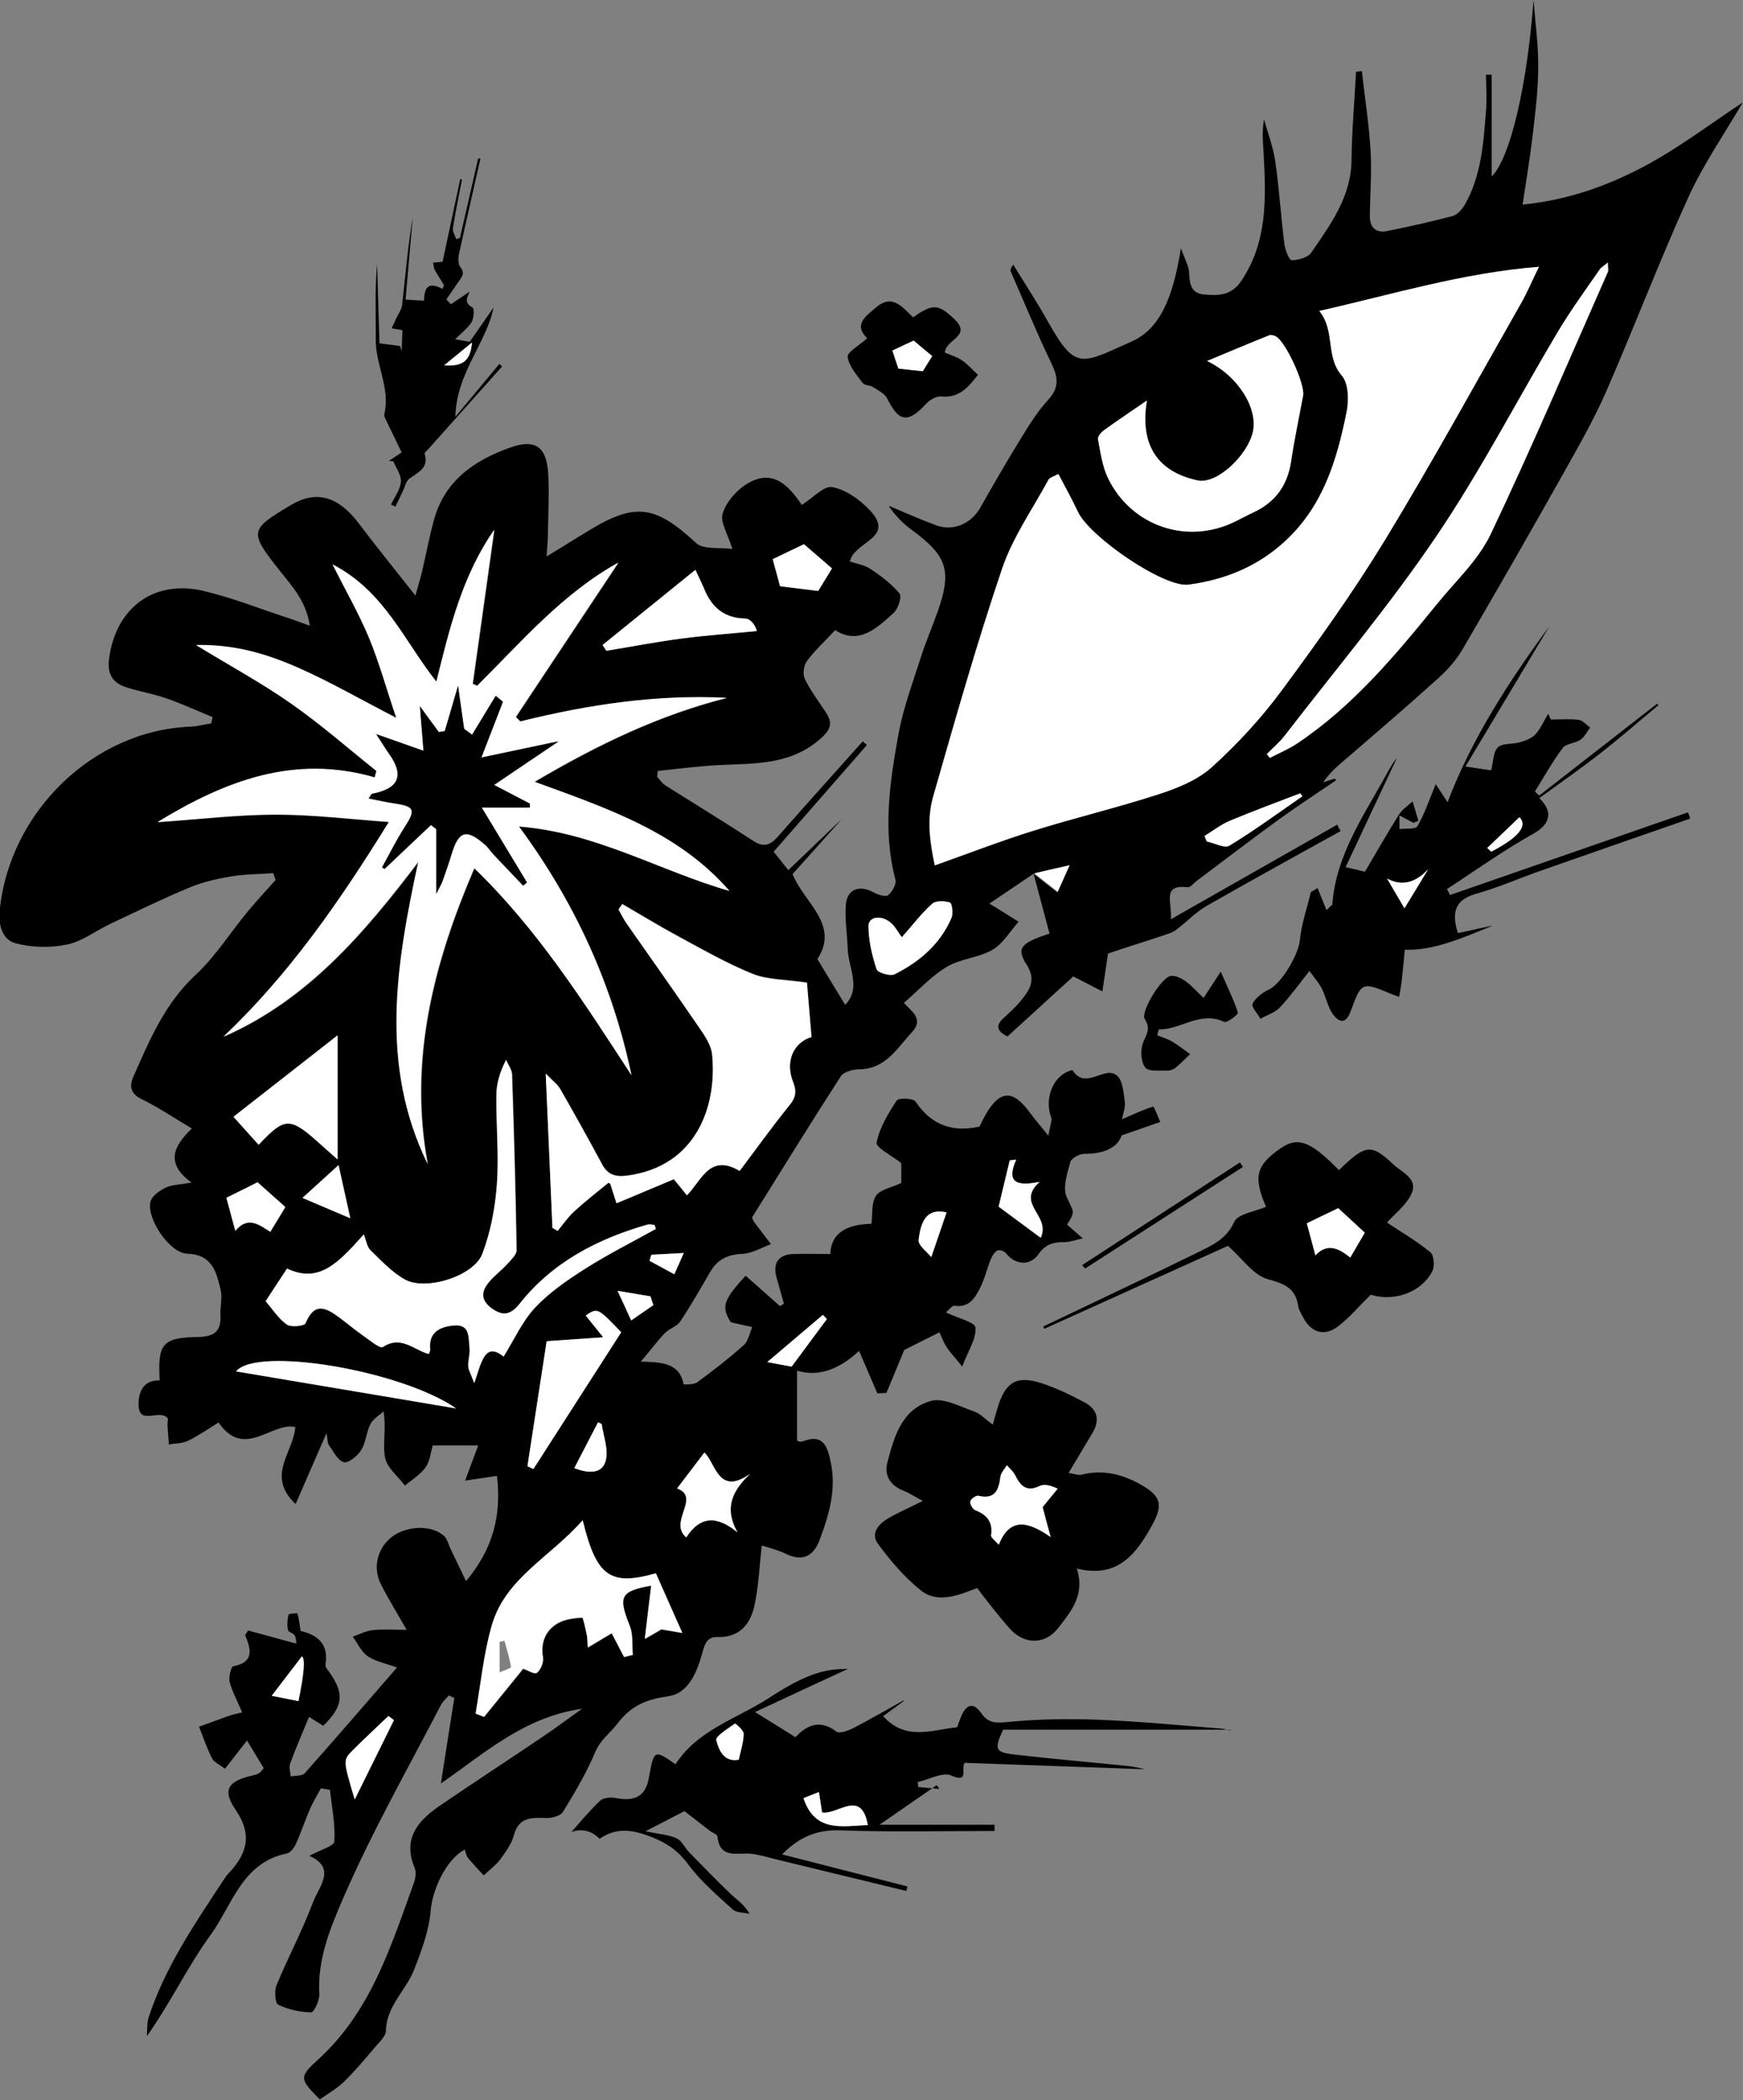 <?xml version="1.0" encoding="UTF-8"?> <svg xmlns="http://www.w3.org/2000/svg" id="Layer_2" data-name="Layer 2" viewBox="0 0 111.57 134.38"><rect x="0" y="0" width="111.57" height="134.38" fill="#808080" stroke="none"/><defs><style> .cls-1, .cls-2 { stroke-width: 0px; } .cls-2 { fill: #fff; } </style></defs><g id="_Слой_1" data-name="Слой 1"><g><path class="cls-1" d="m66.2,55.88c-.9.61-1.79,1.21-2.87,1.94.33.2.43.26.53.32.45.28.89.56,1.34.84-.55.62-1,1.41-1.68,1.8-.89.51-2.04.56-2.92,1.09-.99.59-1.8,1.49-2.74,2.3.43.51,1.32,1.01.52,1.87-.95,1.02-1.67,2.35-3.35,2.38-.42,0-1.02.16-1.21.45-1.94,3-3.81,6.04-5.68,9.03.06.14.07.22.12.28.36.48.72.95,1.09,1.43-.6.22-1.2.59-1.81.62-.94.04-1.6.34-2.07,1.14-.63,1.08-1.24,2.16-1.93,3.19-.21.32-.7.45-.98.74-.48.5-.9,1.07-1.54,1.83,1.36.03,2.47.08,2.74,1.45,0,.02.65.03.87-.13,1.02-.75,2.03-1.53,2.98-2.38.29-.26.37-.76.54-1.15-.4-.09-.81-.18-1.37-.31-.61-.97-.51-1.4.95-2.98.73.65,1.47,1.3,2.2,1.95.08-.05.17-.11.25-.16-.16-.55-.31-1.11-.47-1.66-.26-.94.12-1.49,1.08-1.52.78-.02,1.57,0,2.36,0q.06-1.88,2.63-1.93c.08-.62-.01-1.34.29-1.79.27-.41.98-.52,1.62-.82v-1.27c-.61-.49-1.64-1.01-1.58-1.32.19-.95.74-1.85,1.28-2.68.12-.19,1.07-.16,1.21.05.99,1.48,2.32,2,4.1,1.61.1-.2.26-.56.46-.89.89-1.45,1.69-1.45,2.73-.05.31.43.66.83,1.22,1.52.1-.64.25-.96.17-1.19-.37-1.02-.03-2.26.85-2.8.16-.1.5-.23.52-.2.84,1.32,2.06-.33,2.84.34.38.32.43,1.09.51,1.68.05.37-.12.78-.18,1.12.81-.35,1.39-.63,2-.81.05-.01.3.64.45.98-.73.26-1.47.51-2.47.86-.28.82-1.19,1.19-2.38,1.18-.32,0-.84.28-.91.53-.2.73-.5,1.64-.23,2.24.42.95.6.87.02,1.76.28.24.56.49,1.01.88-.5.11-.83.24-1.16.24-.71,0-1.23.12-1.69.79-.54.77-1.5.65-2.05-.06-.11-.14-.42-.26-.55-.2-.19.09-.34.33-.43.54-.25.62-.4,1.28-.7,1.87-.32.64-.7,1.27-1.63,1.13-.16-.02-.37.28-.55.43.74.36,1.86.62,1.89.97.06.72-.47,1.49-.85,2.49-.48-.6-.78-.9-1-1.25-.21-.32-.34-.69-.45-.94-.87.43-1.64.82-2.26,1.13-.38.91-.76,1.83-1.14,2.75l-.58.03c-.38-.88-.76-1.76-1.17-2.72-1.15,1.07-2.48,1.71-3.97,1.27v4.47c-.07-.01.18.12.36.05,1.29-.5,1.57.28,1.79,1.3.38,1.76-.1,3.39-.7,4.99-.37,1-1.05,1.45-2.16.91-.55-.27-1.17-.41-1.55-.54-.15,1.33-.2,2.64-.48,3.89-.26,1.16-.96,2.01-2.34,1.97-.59-.02-.79.3-.96.92-.33,1.23-.86,2.68-2.21,2.87-1.42.21-2.37.58-3.28,1.79-.43.56-1.06.99-1.39,1.78-.56,1.33-1.3,2.58-2.06,3.82-.16.26-.69.41-1.05.4-.93-.02-1.78-.1-2.1,1.11-.15.56-.53,1.07-.88,1.55-.29.38-.7.68-1.05,1.01-.34-.37-.69-.73-1.01-1.12-.11-.14-.13-.34-.2-.53-1.24.65-2.08,2.65-2.18,3.87-.1,1.29-.58,2.58-1.06,3.81-.52,1.33-1.77,2.32-1.81,3.91,0,.36-.43.74-.71,1.07-.64.76-1.28,1.52-1.99,2.21-.45.44-1.02.75-1.53,1.12-1.3-1.32-1.36-1.42-.06-2.6,3.34-3.06,4.62-7.22,6.09-11.28.1-.29.15-.68.04-.94-.79-1.89.23-3.03,1.63-3.99,2.17-1.48,4.36-2.91,6.54-4.38.79-.53,1.55-1.1,2.55-1.81-3.72.53-6.2,2.82-9.04,4.78.3-1.94.58-3.7.86-5.47-.12-.05-.23-.11-.35-.16-.17.2-.38.37-.5.59-2.12,4.09-4.41,8.11-6.24,12.33-.82,1.89-1.69,3.95-1.55,6.19.02.4-.35,1.17-.52,1.17-.72-.02-1.47-.18-2.11-.49-.2-.1-.26-.89-.11-1.25.74-1.79,1.66-3.51,2.34-5.32.38-1,1.52-2.17-.24-2.96.68-.37,1.58-.62,1.6-.92.07-1.09-.16-2.2-.28-3.3l-.58-.1c-.23.43-.48.84-.68,1.28-.33.76-.59,1.55-.93,2.3-.11.24-.35.54-.57.59-2.88.58-3.5,3.33-4.9,5.24-1.46,2-2.53,4.3-4.06,6.45.03-.4,0-.82.11-1.19,1.05-3.22,2.94-5.98,4.78-8.77.09-.13.17-.28.28-.39,1.2-1.26,1.65-2.48.5-4.15-.87-1.27-.46-1.83,1.09-2.18.15-.03.31-.08.44-.16.1-.06.16-.17.28-.31-.33-.55-.67-1.1-1.07-1.77-.5.64-.94,1.2-1.41,1.81-.36-.28-.71-.42-.83-.67-.33-.65-.56-1.34-.83-2.02.64-.23,1.28-.47,1.92-.7.24-.09.5-.13.84-.22-.3-.71-.63-1.31-.8-1.94-.08-.31.09-.98.23-1.01,1.31-.24,1.17-1.04.76-1.99.06-.1.13-.2.19-.3.99.27,1.98.54,3.08.84,0-.03.01-.3-.09-.51-.07-.16-.41-.22-.44-.36-.06-.32-.04-.67.04-.98.02-.07.56-.11.57-.07.1.33.13.68.2,1.11,1,.23,1.8.77,1.6,2.09-.02.11.01.25.08.33,1.15,1.53,1.11,2.33-.23,3.65-.31-.2-.64-.4-.91-.57-.42,1.03-.85,2-1.21,2.99-.09.24.02.54.03.82.31-.06.73-.02.9-.2,1.96-2.2,3.88-4.43,5.91-6.77-.67-.25-1.34-.37-1.87-.72-.41-.28-.65-.83-.96-1.25.42-.15.83-.37,1.27-.42.65-.07,1.31-.02,2.18-.02-.63-1.11-1.19-2-1.66-2.94-.52-1.04-.21-2.25.65-2.96.93-.76,2.55-.85,3.38-.13.24.21.31.6.46.9.31.64.62,1.28.97,2.01,1.77-2.09,2.27-4.29,1.98-6.73-.57.08-1.16.17-2.04.3.34-.91.58-1.55.84-2.25h-2.91c-.14.46-.18,1.01-.46,1.4-.33.47-.87.79-1.32,1.17-.44-.59-1.14-1.13-1.27-1.78-.18-.86.09-1.81-.1-2.97-.29.27-.68.49-.85.83-.26.52-.28,1.18-.59,1.66-.23.37-.83.85-1.11.76-.4-.12-.66-.7-.96-1.11-.08-.11-.06-.3-.14-.75-.71,1.62-1.31,3.01-1.98,4.54-1.93-1.82-.12-3.3-.02-4.93-1.53-.33-3.27,2.1-4.91-.29-.56.35-1.23.81-1.95,1.17-.36.18-.82.16-1.23.24-.03-.41-.07-.82-.09-1.22,0-.16.02-.31.03-.43-.49-.69-1.85.48-1.88-.87-.02-.78.27-1.62,1.35-1.58-.13-2.36.17-2.74,2.47-2.78,1.01-.02,1.47-.35,1.42-1.38-.03-.55.14-1.14.01-1.65-.28-1.12-.51-2.24-2.14-2.3-1.14-.04-2.62-2.28-2.35-3.33.09-.36.58-.7.96-.89.41-.2.91-.19,1.67-.33-1.72-1.25-1.13-2.36.02-3.46-1.15-.68-2.13-1.35-3.18-1.86-.74-.35-.84-.83-.57-1.44,1.04-2.35,2.02-4.71,4-6.54,1.27-1.18,2.22-2.71,3.34-4.06.57-.69,1.18-1.34,1.77-2-.05-.15-.1-.29-.15-.44-.9.07-1.81.06-2.7.21-.9.15-1.82.36-2.66.71-1.71.71-3.38,1.53-5.06,2.32-.93.44-1.81,1.13-2.78,1.33-1.08.22-2.3.2-3.35-.1-.76-.22-1.06-1.12-.96-2.1.65-6.34,6.03-11.5,12.19-11.74.45-.02.9-.14,1.35-.21.03-.13.06-.27.09-.4-.99-.41-1.97-.86-2.98-1.21-.83-.29-1.7-.43-2.54-.7-.87-.28-1.24-.84-1.11-1.83.43-3.26,2.87-5.1,6.08-4.33,1.81.43,3.56,1.13,5.34,1.71.41.13.81.29,1.43.51-.23-1.58-1.15-2.54-1.92-3.52-1.98-2.5-1.96-2.62.74-4.22,1.96-1.16,3.34-.11,4.36,1.25,1.09,1.44,2.23,2.85,3.58,4.56.21-.77.34-1.16.43-1.56.25-1.09.46-2.19.75-3.26.68-2.53,2.6-3.84,4.88-4.65,1.62-.58,2.34-.05,2.44,1.68.07,1.27,0,2.55-.02,3.83,0,.38-.04.76-.08,1.46,1.08-.66,1.9-1.18,2.73-1.68,2.96-1.8,4.25-1.58,6.84.82.46.43,1.47.26,2.32.38-.29-.96-.8-1.73-.62-2.28.23-.73.87-1.47,1.54-1.88,1.68-1.04,2.71.14,3.52,1.34.72-.45,1.42-1.25,1.96-1.14.86.16,1.74.79,2.37,1.45,1.74,1.81-.98,2.01-1.25,3.31.41.14.92.21,1.31.47.68.45,1.36.96,1.87,1.58.16.19-.09.97-.37,1.23-1.1,1-2.24,2.08-3.75,1.11-.67.72-1.31,1.3-1.81,1.98-.2.27-.28.83-.14,1.13.36.75.87,1.42,1.33,2.12.43.65.42,1.05-.28,1.68-1.95,1.76-4.3,1.61-6.63,1.73-1.28.07-2.55.24-3.83.37-.01.12-.03.25-.04.37.17.19.32.42.52.55,1.88,1.19,3.78,2.34,5.64,3.56.71.46,1.12.24,1.61-.32,1.78-2.03,3.59-4.03,5.39-6.05.09.08.18.15.27.23-1.98,2.26-3.95,4.52-5.97,6.83.29.36.58.72.94,1.18,1.32-1.27,2.57-2.46,3.43-3.28-.8.9-1.98,2.22-3.16,3.53.74,1.85,3.03,3.22,1.59,5.44.64,1.05,1.2,1.97,1.78,2.93,1.05-1.09.2-2.37.16-3.59-.03-.93-.19-1.87-.12-2.8.08-1.03.87-1.31,1.8-.8.27.15.75.3.91.17.26-.21.54-.71.47-.99-.83-3.11-.37-6.2.18-9.26.3-1.67.9-3.28,1.42-4.9.32-1.02.75-2.01,1.11-3.02.91-2.61.59-3.55-1.68-5.21-.56-.41-1.06-.92-1.47-1.54,1.01.42,2,.87,3.03,1.25,1.11.41,2.26-.1,2.84-1.13.81-1.43,1.63-2.85,2.49-4.25.56-.91,1.12-1.85,1.84-2.63.74-.8.65-1.45.22-2.35-.93-1.93-1.74-3.91-2.6-5.87-.04-.1-.02-.22.16-.44.75,1.22,1.53,2.41,2.23,3.66,1.77,3.14,2.1,2.69,5.33,1.26,1.8-.8,2.65-2.72,3.17-5.98.25.72.5,1.12.52,1.54.03.69.1,1.34.93,1.42.91.09,1.77.09,2.41-.86,1.67-2.48,1.59-5.24,1.44-8.03-.04-.75-.13-1.5.02-2.31.25.9.59,1.78.72,2.7.25,1.74.36,3.51.58,5.26.05.38.3,1.05.47,1.05.43,0,1.03-.17,1.25-.48,1.23-1.8,2.55-3.56,2.58-5.92.02-1.89.19-3.77.29-5.66.12-.01.24-.02.37-.04.19,1.7.46,3.39.56,5.1.08,1.38-.03,2.77-.05,4.16,0,.77.39,1.12,1.14.97,1.4-.29,2.79-.59,4.17-.96.32-.09.62-.45.8-.77,1.04-1.86,1.17-3.94,1.33-6,.06-.75,0-1.51,0-2.27.12,0,.24,0,.36,0v6.52c1.22-1.23,2.28-5.92,2.68-11.29.11,1.42.31,2.84.3,4.26,0,1.45-.18,2.9-.35,4.35-.17,1.44-.41,2.87-.65,4.47,2.85-.28,5.35-1.17,7.66-2.38,2.31-1.21,4.41-2.83,6.43-4.15-1.11,1.91-2.49,3.9-3.48,6.06-1.86,4.09-3.45,8.29-5.25,12.41-.76,1.74-1.71,3.41-2.64,5.07-2.16,3.84-4.35,7.66-6.57,11.46-.4.68-.95,1.3-1.54,1.83-1.82,1.65-3.68,3.24-5.53,4.84-.64.55-1.32,1.07-1.85,1.83.25-.08.5-.16.75-.24.03.04.05.07.08.11-1.19.81-2.4,1.6-3.57,2.44-1.81,1.31-3.58,2.67-5.37,4.01-.18.14-.38.41-.55.39-1.68-.19-1,.93-1.08,2.05,3.71-2.11,7.17-4.08,10.64-6.05.07.14.15.27.22.41-2.86,1.59-5.72,3.15-8.56,4.78-.72.41-1.3,1.04-1.97,1.54-.21.16-.48.24-.74.33-.73.25-1.47.48-2.21.72-.41.13-.83.27-1.41.47-.1.67-.23,1.56-.36,2.45,0,0,.01-.03.01-.03-.62-.32-1.23-.63-1.87-.96-1.3,1.19-2.76,2.51-4.21,3.84-.65-.32-.81-.67-.25-1.18.39-.35.77-.7,1.1-1.1.56-.68,1.01-1.33.37-2.32-.67-1.05-.38-1.38,1.47-1.98-.34-1.27-.68-2.55-1.02-3.83.47.37.93.74,1.51,1.19.19-.42.46-1.03.76-1.7-.82.19-1.55.36-2.27.52Zm18.24-35.98c1.05,1.3.38,2.93,1.45,4.15.43.49.45,1.57.3,2.32-.61,3.07-1.49,6.01-3.93,8.26-1.79,1.65-3.88,2.48-6.19,2.79-1.58.21-6.36-3.07-7.08-4.66-.37-.81-.82-1.59-1.25-2.42-.3.17-.55.22-.63.36-1.02,1.88-2.29,3.69-2.97,5.69-1.63,4.82-3.02,9.72-4.42,14.61-.43,1.48-.19,3.01.11,4.38,2.2-.78,4.23-1.56,6.29-2.21,2.69-.84,5.43-1.49,8.1-2.36,1.19-.39,2.46-.91,3.36-1.73,1.62-1.47,3.13-3.11,4.43-4.86,2.32-3.14,4.6-6.32,6.63-9.65,3.03-4.97,5.82-10.08,8.7-15.13.39-.68.69-1.41,1.16-2.36-4.92.39-9.37,1.77-14.08,2.83Zm-59.07,26.04c-2.29-1.19-4.19-2.28-6.18-3.16-1.98-.88-4.06-1.54-6.62-1.49,2.25,1.37,4.26,2.46,6.12,3.77,1.89,1.32,3.62,2.85,5.43,4.29-.04.14-.07.27-.11.41-5.14-1.48-9.53.2-13.9,2.86,2.67-.18,5.11-.48,7.56-.48,2.43,0,4.86.3,7.25.47-3.1,5.03-6.36,9.75-10.59,13.74,5.37-2.35,9.01-6.63,12.47-11.19-1.41,6.56-2.5,12.99.6,19.34-1.24-6.69.39-12.9,2.98-18.93,4.03,3.88,7.02,8.56,10.06,13.24-1.22-5.78-3.6-11.03-7.2-15.91,4.93.38,9.02,2.85,13.47,4.12-3.25-3.74-7.75-5.26-12.47-6.98,4.07-2.4,8-4.28,12.31-5.37-4.52-.23-8.89.44-13.22,1.51-.1-.1-.19-.2-.29-.29,2.19-3.29,4.37-6.58,6.56-9.87-3.58,1.99-6.19,5.07-9.03,7.88-.1-.04-.2-.08-.29-.13.46-3.28.92-6.56,1.38-9.85-2.04,2.92-2.86,6.3-3.7,9.72-2.07-2.6-3.31-5.78-6.65-7.51.88,1.75,1.71,3.19,2.34,4.71.65,1.57,1.11,3.21,1.74,5.11Zm21.97,28.98c1.08-1.44,2.11-2.86,3.2-4.22.41-.5.47-.88.23-1.49-.51-1.26-.02-2.5,1.18-2.88-.1-1.22-.21-2.48-.29-3.47-1.4-.21-2.51-.18-3.47-.56-1.65-.66-3.2-1.56-4.78-2.41-1.21-.65-2.38-1.37-3.57-2.06-.08.11-.16.23-.24.34.17.3.32.62.52.9,1.53,2.2,3.08,4.37,4.59,6.58.38.55.81,1.18.88,1.8.33,3.28-.99,7.18-5.46,7.76-.72.09-1.22-.05-1.58-.72-.87-1.62-1.76-3.22-2.68-4.82-.17-.3-.48-.52-.93-.99.16,3.55.29,6.71.43,9.86.11.07.22.13.33.2.35-.42.66-.88,1.06-1.25.7-.64,1.46-1.22,2.19-1.83.01,0,.06.03.12.06.1.3.2.62.4,1.25,1.28-.54,2.45-1.03,3.67-1.54.21.26.52.64.84,1.03.94-.95,1.45-2.69,3.36-1.57Zm-5.35,3.71c-.03-.08-.05-.16-.08-.24-.15,0-.32-.06-.46-.02-3.2.92-6.07,2.4-8.18,5.07-.51.65-.99.82-1.72.33-.74-.51-.78-1.07-.25-1.71.36-.43.83-.78,1.21-1.2.23-.25.57-.57.57-.86-.06-3.75-.16-7.49-.29-11.23-.01-.32-.25-.63-.38-.94-.41.8-.61,1.54-.62,2.28-.02,1.91.17,3.82.03,5.72-.11,1.49-.4,3.02-.93,4.41-.54,1.42-3.62,2.38-4.96,1.64-.83-.46-1.51-1.2-2.2-1.87-.23-.23-.28-.65-.43-1.01-1.62,1.81-2.86,3.16-4.91,2.18-.48.74-.91,1.39-1.37,2.09.45.52.82,1.12,1.35,1.49.27.19,1.12.1,1.2-.08.6-1.45,1.39-.94,2.23-.32.48.36.94.75,1.43,1.09.42.29,1.11.87,1.29.75,1.16-.77,1.99.19,2.94.45.05-.13.1-.21.09-.28-.13-1.14.64-1.48,1.53-1.55,1.04-.09.92.8.99,1.43.04.38-.1.78-.08,1.17,0,.24.16.48.38,1.09.47-1.37.68-2.66,1.88-1.7.68-1.09,1.19-2.26,2.02-3.14.91-.97,2.06-1.76,3.2-2.48,1.46-.93,3.02-1.71,4.53-2.55Zm60.94-61.82c-.27.22-.44.31-.54.46-.9,1.31-1.84,2.6-2.66,3.96-2.6,4.36-4.94,8.89-7.78,13.09-2.99,4.41-6.44,8.52-9.7,12.75-.34.44-.77.8-1.16,1.2.06.08.13.16.19.24.59-.31,1.21-.57,1.76-.93,3.57-2.39,6.28-5.64,8.95-8.93,1.18-1.46,2.63-2.79,3.42-4.44,2.64-5.54,5.03-11.19,7.51-16.8.05-.11,0-.27,0-.58Zm-25.65,6.29c2.02.97,3.27,3.07,2.92,4.56-.35,1.48-2.28,3.35-3.54,3.08-2.5-.54-3.72-2.21-3.24-5.11-1.1.75-1.94,1.31-2.76,1.91-.18.13-.4.4-.37.56.17.85.28,1.75.65,2.51,1.5,3.07,5.06,4.26,8.09,2.78.39-.19.78-.4,1.18-.59,1.42-.65,2.21-1.73,2.44-3.28.21-1.41.51-2.81.77-4.21.13-.71-1.11-3.43-1.74-3.78-.12-.07-.32-.11-.44-.07-1.27.51-2.53,1.04-3.97,1.64Zm-39.96,74.2c-2.08,2.37-4.95,3.69-5.82,6.72-.53,1.83-.7,3.77-1.04,5.65.18.07.36.14.54.21.85-1.05,1.71-2.1,2.5-3.08.27.09.73.37.88.26.24-.19.44-.67.39-.98-.15-.94.14-1.69.89-2.16.45-.28,1.06-.36,1.61-.39.08,0,.22.73.31,1.12.04.18.03.37.06.79.66-.4,1.18-.71,1.53-.91.25.47.52,1,.79,1.52.19-.05.37-.09.56-.14-.05-.62.03-1.29-.19-1.84-.76-1.89-.63-2.24,1.37-2.59-.13,1.11-.26,2.17-.41,3.41.43-.25.83-.47,1.06-.61.53.09.97.16,1.34.23-.59-1.34-1.13-2.57-1.69-3.81-2.89.8-3.8.24-4.68-3.37Zm-15.7-31.04c-2.31,1.81-4.5,3.51-6.65,5.2.57.63,1.09,1.21,1.61,1.79,1.67-1.78,1.99-1.78,3.87-.11.31.28.63.56,1.18,1.05v-7.93Zm12.15,27.56c.13.06.25.12.38.18,1.88-2.92,3.75-5.85,5.62-8.75-1.51-1.58-1.52-1.58-2.27-1.07.37.45.73.91,1.12,1.39-1.32.09-2.46.17-3.62.25-.42,2.74-.83,5.37-1.23,8Zm10.75-57.35c-2.07,1.68-4,3.24-5.93,4.8.08.12.16.25.24.37,1.6-.26,3.19-.57,4.8-.78,1.6-.21,3.22-.33,4.83-.48-.11-.42-.43-.79-.75-.8-1.34-.03-2.14-.72-2.62-1.89-.15-.36-.32-.71-.56-1.22Zm13.21,23.51c-.23-.33-.4-.64-.64-.87-.61-.59-1.51-.49-1.5.16.01.92.23,1.87.52,2.75.07.22.88.46,1.16.32,1.59-.8,2.92-1.93,3.64-3.62.12-.28.03-.92-.11-.97-.34-.11-.9-.13-1.13.08-.67.6-1.23,1.34-1.95,2.15Zm-28.52,30.15c-3.5-2.43-12.75-3.99-14.08-2.37,4.71.79,9.44,1.59,14.08,2.37Zm15.89,2.83c-.63.83-1.17,1.53-1.74,2.29,1.54.58-.59,2.14.58,3.13.92-1.41,1.99-1.38,3.28-.32-.89-1.57-.32-2.68.81-3.74-2.04,1.43-2.2-.68-2.92-1.36Zm-28.59-17.29c-.62.31-1.32.65-2.01,1,.15.57.34,1.24.57,2.11.84-1.03,1.6-.32,2.24.06.39-.65.73-1.19.96-1.58-.6-.54-1.19-1.06-1.76-1.57Zm35.87-37.85c.31-.51.65-1.05.88-1.44-.64-.55-1.25-1.09-1.79-1.55-.63.3-1.33.64-2,.96.16.6.35,1.28.47,1.73.87.11,1.65.2,2.44.3Zm-27.16,72.25c-.11-.09-.23-.18-.34-.26-.77.74-1.56,1.47-2.31,2.22-.61.61-.59.63.15,3.12.89-1.8,1.7-3.44,2.51-5.08Zm39.83-35.86c-.13.02-.27.03-.4.05-.21.87-.42,1.74-.71,2.96.71.53,1.64,1.21,2.69,1.99.67-1.46-1.65-2.15-.07-3.58-1.66.36-2.09-.1-1.5-1.42Zm18.32-23.25c-.04-.06-.09-.13-.13-.19-1.5.58-3.01,1.13-4.49,1.75-.58.24-1.1.65-1.64.98.05.12.09.23.14.35.49.1,1.14.46,1.45.27,1.6-.98,3.12-2.09,4.67-3.16Zm-64,25.7c1.07.45,2.01.85,3.06,1.3-.26-1.15-.49-2.2-.75-3.4-.85.77-1.54,1.4-2.31,2.1Zm33.57,7.74l-.26-.27c-1.14.97-2.29,1.94-3.56,3.02.72.14,1.23.23,1.56.29.81-1.1,1.54-2.07,2.26-3.05Zm-14.42,6.72c-.08-.04-.16-.07-.23-.11-.51.98-1.02,1.96-1.52,2.93,1.03.4,1.85.33,2.03-.56.14-.71-.17-1.5-.28-2.26Zm-19.19,14.87c-.62.82-1.23,1.61-1.93,2.52.79.16,1.25.25,1.71.34q.55-2.66.22-2.86Zm41.27-28.41c-1.07-.24-1.62.23-1.8,1.76-.04.35.55.77.81,1.1.37-1.08.66-1.93.98-2.86Zm-20.19,6.91c.56-.38.99-.68,1.42-.98-.06-.19-.13-.38-.19-.56-.6-.1-1.21-.2-2.1-.35.39.86.6,1.32.87,1.89Zm1.3-4.2l-.12.38c.53.29,1.06.58,1.59.86.17-.39.35-.79.6-1.36-.91.05-1.49.08-2.06.11Z"></path><path class="cls-1" d="m68.92,100.35c.56,1.71-.37,2.77-1.19,3.83-.83,1.07-2.16,1.06-3.07.06-.37-.41-.72-.85-1.07-1.28-.35-.43-.68-.87-1.04-1.34-1.22.45-2.52,1.03-3.64.12-1.03-.83-1.91-1.87-2.7-2.94-.51-.68.03-1.29.67-1.66.64-.37,1.33-.67,2.19-1.1-.53-.28-.88-.51-1.26-.66-.83-.34-1.22-.97-1.01-1.79.43-1.66.94-3.45,2.81-3.95.79-.21,1.83.36,2.72.67.42.14.75.51,1.22.85.14-.5.23-.83.33-1.16.49-1.56,1.2-2,2.76-1.5.94.3,1.84.74,2.72,1.2.85.43,1.09,1.12.57,1.99-.48.81-.97,1.62-1.53,2.56.35.05.62.17.84.11,1.36-.34,2.57-.04,3.77.63,1.28.72,1.47,1.27.75,2.58-1.03,1.87-2.22,3.46-4.86,2.79Zm-2.18-3.91c.27-.34.62-.76.96-1.18-.51-.24-.88-.31-1.16-.17-.85.41-1.23-.03-1.57-.71-.12-.24-.34-.42-.52-.62-.14.24-.37.48-.41.73-.12.86-.34,1.48-1.42,1.22-.14-.03-.48.2-.51.36-.03.17.14.49.31.56.76.3,1.15.76,1.02,1.62-.02.14.26.32.49.59.7-1.71,1.79-1.54,3.32-.49-.24-.88-.36-1.37-.51-1.91Z"></path><path class="cls-1" d="m57.86,108.84c-.45.33-.91.66-1.33.97,1.42,1.59,3.07.9,4.74.71.07-.19.15-.44.25-.68.31-.73.75-.98,1.28-.23.45.65.92.66,1.69.58,1.9-.19,3.83-.22,5.74-.15,2.65.1,5.3.36,7.95.57.23.02.44.14.65.07h-14.62c-.58,1.25-.52,1.45.73,1.59,2.4.28,4.8.48,7.21.73.38.04.76.11,1.13.21-3.87-.14-7.73-.27-11.53-.41-.27.37.32,1.33-.86.81-.54-.24-1.42.26-2.15.42.01.11.03.21.04.32.45.04.9.08,1.35.12l-.17-.24c-1.17.81-2.35,1.62-3.66,2.53h7.36c0,.13,0,.27,0,.4-3.28,0-6.57.08-9.85-.04-1.52-.06-2.66.43-3.75,1.54,2.71.69,5.37,1.37,8.02,2.05-.02.1-.04.19-.06.29-2.78-.67-5.55-1.35-8.33-2.02-.53-.13-1.06-.3-1.6-.36-.88-.1-2.01.38-2.17-1.12-.01-.13-.31-.22-.47-.34-.51-.39-1.01-.78-1.64-1.27-.58.3-1.36.7-2.49,1.29.91.19,1.49.22,1.99.45.33.15.52.6.8.89.88.9,1.75,1.8,2.66,2.67.39.37.86.66,1.21,1.27-.37-.09-.84-.06-1.08-.28-.99-.9-2.04-1.79-2.83-2.86-.64-.86-1.3-1.35-2.31-1.75-1.24-.5-2.29-.66-3.38.09q-.77-.78-1.8-.44c.42-.47,1.09-1.29,1.84-2,.21-.2.71-.23,1.05-.16,1.19.23,1.86-.15,2.06-1.28.33-1.83.34-1.84,1.71-.89,1.43-2.21,3.95-2.92,5.98-4.24,2.57-1.68,3.71-1.85,5.05-1.86-1.84.85-3.88,1.8-5.94,2.76.95.59,1.72,1.07,2.59,1.61.64-.68,1.48-1.22,2.62-.36.2.15.75-.06,1.08-.22,1.08-.56,2.14-1.18,3.21-1.77.03.02.05.05.08.07Zm-2.31,7.94c-.43-2.35-1.94-.62-2.93-.81-.06-.41-.12-.78-.2-1.3-.43.17-.76.3-.99.39.74,2.21,2.45,1.79,4.12,1.72Zm-8.26-4.18c.12-.59.31-1.12.31-1.66,0-.23-.54-.67-.56-.65-.45.33-1.25.81-1.19,1.06.16.61.47,1.43,1.44,1.25Z"></path><path class="cls-1" d="m98.52,50.91c2.52-1.96,5.03-3.92,7.55-5.88.03.03.06.06.09.09-1.24,1.03-2.45,2.09-3.72,3.08-1.27.99-2.6,1.92-3.91,2.87.94.91.67,1.69-.4,2.29-1.9,1.06-3.68,2.34-5.51,3.53.07.13.13.25.2.38,5.08-1.76,10.15-3.53,15.23-5.29.05.13.09.27.14.4-3.19,1.11-6.39,2.22-9.58,3.34-1.37.48-2.72,1.08-4.12,1.47-1.38.39-1.58,1.21-1.17,2.52.74-.16,1.49-.33,2.24-.49-1.93.8-3.85,1.63-5.64,1.55-.07.75-.12,1.35-.19,1.95-.04.35-.11.71-.17,1.07-.06-.02-.27-.1-.48-.18-1.9-.79-1.93-.8-2.62,1.09-.33.9-.78.7-1.16.17-.32-.46-.42-1.08-.68-1.59-.19-.38-.48-.7-.8-1.15-.67.84-1.23,1.63-1.89,2.33-.32.34-.83.49-1.25.73-.18-.33-.6-.78-.5-.97.2-.38.63-.71,1.04-.9.81-.37,1.89-2.24,1.98-3.12.1-1.05.46-2.08.71-3.12.14-.08.28-.17.43-.25.19.47.38.94.57,1.41.09-.09.19-.19.28-.28.03-.02.09-.04.09-.06.23-3.23,2.07-5.78,3.54-8.48.18-.32.36-.64.6-.93-1.09,2.31-2.17,4.61-3.29,7,.54.12.91.21,1.24.29.73-1.24,1.43-2.46,2.18-3.66.21-.33.57-.56.87-.84.12.41.25.83.37,1.24-.11.04-.21.09-.32.13-.25-.14-.51-.27-.89-.47v.87c.4-.05,1.03.03,1.15-.18.46-.79.75-1.68,1.17-2.69.23.35.51.77.76,1.15,1.55-4.07,3.92-7.72,6.51-11.25-1.77,2.96-3.53,5.91-5.37,8.97.7.1,1.2.18,1.65.24.14-.52.12-1.17.43-1.47.31-.29.96-.18,1.44-.33.35-.1.75-.26.98-.52.33-.37.54-.86.8-1.3.06.12.11.25.17.37.59,0,1.19-.05,1.77.02.27.03.5.32.75.49-.21.27-.36.61-.63.79-.34.23-.91.23-1.13.52-.66.88-1.2,1.85-1.78,2.79.09.09.19.17.28.26Zm-1.26,1.38c-.7.66-1.38,1.32-2.06,1.97.08.08.17.16.25.24q2.63-1.37,1.81-2.21Zm-5.84,3.33q-1.25,1.35-2.63.6c.3.52.61,1.04,1.11,1.9.62-1.01,1.07-1.75,1.52-2.5Z"></path><path class="cls-1" d="m25.02,32.3c.23-.49.6-.96.64-1.47.04-.42-.3-.87-.48-1.31-.1-.01-.19-.02-.29-.03.27-.17.53-.35.82-.54-.31-.65-.65-1.35-.99-2.05-.06-.13-.15-.28-.12-.4.4-1.66-.57-3.17-.55-4.79.02-1.6-.07-3.2.09-4.81.05,1.86.11,3.73.15,5.07.54.07.93.12,1.32.17.03.11.07.22.1.33.02-.46.03-.93.05-1.34-.28-.05-.48-.09-.69-.12.1-.21.19-.42.29-.63.13-.29.35-.57.38-.87.21-1.87.37-3.75.68-5.62-.15,1.76-.31,3.51-.46,5.28.42.03.77.05,1.18.07.03-.68.15-1.31,1.19-.75.03-.08.06-.17.09-.25-.2-.32-.41-.64-.59-.97-.07-.13-.07-.31-.11-.46.19-.02.39-.04.61-.06.37-1.72.75-3.5,1.13-5.29.04,0,.08.02.11.03-.2,1.04-.42,2.08-.58,3.12-.03.21.14.46.21.69l.24-.07,1.17-5.1s.1.02.14.03c-.46,2.03-.93,4.07-1.37,6.1-.06.27-.06.65.09.84.34.42.05.66-.13.94-.25.38-.52.75-.77,1.12.1.1.19.2.29.31.43-.29.87-.58,1.19-.8-.03.22-.47.66.2,1.01.12.06.09.69-.07.94-.26.41-.68.72-1.05,1.09.25.04.55.1.94.16.53-.77,1.09-1.57,1.52-2.19-.43,2.23-2.39,4.2-2.44,6.99.99-1.19,1.9-2.29,2.81-3.38.06.05.12.1.18.16-1.57,1.75-3.13,3.51-4.7,5.26-.09.11-.28.25-.26.32.29.93-.43,1.19-.98,1.6-.21.16-.28.52-.41.79-.16.33-.32.67-.48,1-.1-.05-.2-.09-.3-.14Zm3.41-8.92c1.23.07,1.68-.31,1.78-1.46-.67.55-1.23,1-1.78,1.46Z"></path><path class="cls-1" d="m85.7,74.88c1.69-1.65,2.07-1.72,3.49-.37.55.52,1.66.92,1.12,1.96-.37.71-1.07,1.24-1.53,1.76.88.58,1.88,1.17,2.78,1.9.23.19.29.9.12,1.22-.69,1.33-2.39,1.94-3.86,1.52-.11-.03-.23-.03-.09-.01-.79.77-1.39,1.5-2.12,2.04-.85.63-1.68.36-2.17-.56-.13-.25-.3-.5-.34-.76-.17-1.16-.87-1.43-1.95-1.73-.92-.25-1.61-1.3-2.55-2.13-3.7,1.67-7.73,3.49-11.76,5.31-.02-.05-.04-.1-.06-.15,3.32-1.59,6.65-3.15,9.95-4.77.88-.44,1.78-.83,2.27-1.92.23-.52,1.33-.66,2.04-.97-.83-1.92-.65-2.66.96-3.76,1.08-.74,1.91-.43,3.72,1.43Zm-2.05,3.39c.14.51.32,1.19.55,2.05.8-.87,1.57-.39,2.23.14.37-.64.7-1.2.93-1.59-.61-.56-1.18-1.09-1.7-1.57-.58.28-1.28.62-2.01.97Z"></path><path class="cls-1" d="m55.5,21.63c-.9-.87-.05-1.42.57-1.95,1.05-.92,1.71,0,2.38.63,1.25-.9,1.63-.86,2.65.12,1.13,1.1-.57,1.27-.62,2.13.32.14.73.26,1.07.48.36.24.65.58,1.05.94-.64.84-1.23,1.5-2.36,1.39-.3-.03-.71.21-.94.45-1.18,1.28-1.76,1.2-2.51-.32-.16-.32-.58-.52-.91-.73-.19-.13-.54-.1-.65-.25-.39-.53-.89-1.09-.97-1.68-.04-.31.73-.72,1.25-1.2Zm3,.17c-.41.19-.89.42-1.37.64.15.46.29.86.38,1.15.6.06,1.08.12,1.56.17.2-.32.4-.65.6-.97-.4-.33-.77-.65-1.18-.98Z"></path><path class="cls-1" d="m77.04,63.86c.32-.49.59-.91,1.1-1.69.46,1.06.84,1.82,1.1,2.63.03.11-.7.67-.87.59-1.56-.73-2.78.51-4.2.48-.03.13-.06.25-.09.38.32.13.67.23.97.41.39.23.75.53,1.13.79-.31.29-.6.6-.93.87-.14.12-.37.19-.55.19-.48-.02-1.16.07-1.38-.19-.28-.33-.32-1.03-.19-1.48.16-.55.6-.95.15-1.63-.3-.45,1.08-2.7,1.66-2.76.3-.04.68.14.94.33.41.29.74.68,1.17,1.09Z"></path><path class="cls-1" d="m69.27,80.95c3.37-2.19,6.73-4.38,10.1-6.57.06.1.13.19.19.29-3.37,2.17-6.73,4.33-10.1,6.5-.06-.07-.13-.14-.19-.22Z"></path><path class="cls-2" d="m84.43,19.9c4.7-1.06,9.15-2.43,14.08-2.83-.47.96-.77,1.68-1.16,2.36-2.88,5.06-5.68,10.16-8.7,15.13-2.03,3.33-4.31,6.52-6.63,9.65-1.3,1.76-2.81,3.39-4.43,4.86-.9.82-2.17,1.34-3.36,1.73-2.67.87-5.42,1.52-8.1,2.36-2.07.64-4.09,1.43-6.29,2.21-.29-1.37-.53-2.9-.11-4.38,1.4-4.89,2.79-9.79,4.42-14.61.68-2,1.95-3.81,2.97-5.69.08-.14.33-.2.63-.36.43.83.87,1.61,1.25,2.42.73,1.58,5.5,4.87,7.08,4.66,2.31-.31,4.41-1.14,6.19-2.79,2.44-2.26,3.31-5.2,3.93-8.26.15-.74.13-1.82-.3-2.32-1.07-1.22-.4-2.85-1.45-4.15Z"></path><path class="cls-2" d="m25.36,45.93c-.64-1.89-1.09-3.54-1.74-5.11-.63-1.52-1.46-2.96-2.34-4.71,3.34,1.73,4.58,4.91,6.65,7.51.84-3.42,1.66-6.79,3.7-9.72-.46,3.28-.92,6.56-1.38,9.85.1.04.2.08.29.13,2.84-2.82,5.45-5.89,9.03-7.88-2.19,3.29-4.37,6.58-6.56,9.87.1.1.19.2.29.29,4.33-1.07,8.71-1.74,13.22-1.51-4.31,1.09-8.24,2.97-12.31,5.37,4.72,1.72,9.22,3.24,12.47,6.98-4.45-1.27-8.53-3.74-13.47-4.12,3.6,4.88,5.98,10.12,7.2,15.91-3.04-4.67-6.03-9.35-10.06-13.24-2.59,6.04-4.23,12.25-2.98,18.93-3.1-6.35-2.01-12.79-.6-19.34-3.46,4.56-7.1,8.84-12.47,11.19,4.22-3.99,7.48-8.71,10.59-13.74-2.39-.17-4.82-.47-7.25-.47-2.44,0-4.89.3-7.56.48,4.37-2.66,8.76-4.34,13.9-2.86.04-.14.07-.27.11-.41-1.8-1.44-3.54-2.97-5.43-4.29-1.86-1.31-3.88-2.4-6.12-3.77,2.56-.05,4.64.61,6.62,1.49,1.99.88,3.88,1.98,6.18,3.16Zm-1.31,1.02c.39.59.61.96.86,1.32q1.46,2.05-1.1,2.55s-.08.1-.22.29c.61.12,1.13.24,1.67.32,1.29.19,1.36.41.61,1.56-.52.81-.95,1.68-1.42,2.53.05.03.11.07.16.1.99-.94,1.98-1.88,2.97-2.81.11.09.23.17.34.26v4.14c.25-.5.35-.67.41-.84.2-.56.4-1.13.57-1.7.45-1.5.95-1.64,2.14-.6.21.18.36.43.55.63.63.67,1.26,1.33,1.89,1.99.08-.07.16-.13.24-.2-.91-1.51-1.82-3.02-2.9-4.8h3.09v-.24c-.67-.35-1.35-.71-2.29-1.2,1.46-.99,2.69-1.82,4.13-2.79-1.69.36-3.14.66-4.94,1.04.52-1.34.95-2.46,1.38-3.57-.15-.13-.31-.25-.46-.38-.5.83-1.01,1.66-1.51,2.49-.17-.12-.34-.24-.51-.37-.12-.83-.23-1.66-.39-2.76-.33,1.14-.59,2.02-.85,2.9-.13.02-.26.04-.38.06-.37-.5-.73-1-1.21-1.65.08,1,.15,1.83.23,2.85-1.07-.38-1.91-.68-3.06-1.08Z"></path><path class="cls-2" d="m47.33,74.92c-1.91-1.12-2.42.62-3.36,1.57-.31-.38-.62-.77-.84-1.03-1.22.51-2.39,1-3.67,1.54-.2-.62-.3-.94-.4-1.25-.06-.03-.11-.07-.12-.06-.74.6-1.49,1.19-2.19,1.83-.4.37-.71.83-1.06,1.25-.11-.07-.22-.13-.33-.2-.14-3.16-.28-6.32-.43-9.86.45.47.76.69.93.99.91,1.59,1.81,3.2,2.68,4.82.36.67.86.81,1.58.72,4.47-.58,5.79-4.48,5.46-7.76-.06-.63-.5-1.25-.88-1.8-1.51-2.21-3.06-4.39-4.59-6.58-.2-.28-.35-.6-.52-.9.08-.11.16-.23.24-.34,1.19.69,2.36,1.41,3.57,2.06,1.57.85,3.13,1.74,4.78,2.41.95.38,2.07.35,3.47.56.08.99.19,2.25.29,3.47-1.2.37-1.68,1.62-1.18,2.88.24.6.18.99-.23,1.49-1.1,1.36-2.12,2.78-3.2,4.22Z"></path><path class="cls-2" d="m41.98,78.63c-1.51.84-3.07,1.62-4.53,2.55-1.14.72-2.28,1.51-3.2,2.48-.82.88-1.34,2.05-2.02,3.14-1.2-.96-1.41.33-1.88,1.7-.22-.61-.38-.85-.38-1.09-.02-.39.13-.79.08-1.17-.07-.63.05-1.52-.99-1.43-.88.08-1.65.41-1.53,1.55,0,.07-.05.15-.09.28-.95-.26-1.78-1.22-2.94-.45-.19.12-.87-.46-1.29-.75-.49-.34-.95-.73-1.43-1.09-.84-.62-1.63-1.14-2.23.32-.07.18-.93.27-1.2.08-.53-.38-.91-.98-1.35-1.49.46-.7.88-1.35,1.37-2.09,2.06.98,3.29-.37,4.91-2.18.15.37.2.79.43,1.01.69.67,1.38,1.41,2.2,1.87,1.34.75,4.42-.21,4.96-1.64.53-1.39.82-2.92.93-4.41.14-1.89-.05-3.81-.03-5.72,0-.74.21-1.48.62-2.28.13.31.37.62.38.94.12,3.74.23,7.49.29,11.23,0,.29-.34.6-.57.86-.38.42-.85.76-1.21,1.2-.53.63-.49,1.2.25,1.71.72.49,1.2.32,1.72-.33,2.12-2.67,4.98-4.15,8.18-5.07.14-.04.31,0,.46.02.03.08.05.16.08.24Z"></path><path class="cls-2" d="m102.92,16.81c0,.31.04.47,0,.58-2.48,5.61-4.88,11.27-7.51,16.8-.79,1.65-2.24,2.99-3.42,4.44-2.67,3.29-5.38,6.54-8.95,8.93-.55.37-1.17.63-1.76.93-.06-.08-.13-.16-.19-.24.39-.4.82-.76,1.16-1.2,3.26-4.23,6.71-8.33,9.7-12.75,2.84-4.19,5.18-8.73,7.78-13.09.81-1.36,1.76-2.65,2.66-3.96.1-.15.28-.24.54-.46Z"></path><path class="cls-2" d="m77.26,23.1c1.44-.6,2.7-1.13,3.97-1.64.12-.05.32,0,.44.07.64.35,1.87,3.07,1.74,3.78-.26,1.4-.56,2.8-.77,4.21-.23,1.55-1.02,2.63-2.44,3.28-.4.18-.78.4-1.18.59-3.03,1.48-6.59.29-8.09-2.78-.37-.76-.49-1.66-.65-2.51-.03-.16.2-.43.37-.56.82-.59,1.66-1.15,2.76-1.91-.48,2.9.74,4.57,3.24,5.11,1.25.27,3.19-1.6,3.54-3.08.35-1.49-.9-3.59-2.92-4.56Z"></path><path class="cls-2" d="m37.3,97.3c.88,3.62,1.79,4.18,4.68,3.37.55,1.25,1.09,2.47,1.69,3.81-.37-.06-.81-.14-1.34-.23-.24.14-.63.36-1.06.61.15-1.24.28-2.3.41-3.41-2,.36-2.12.7-1.37,2.59.22.55.13,1.22.19,1.84-.19.05-.37.09-.56.14-.27-.52-.54-1.04-.79-1.52-.34.21-.86.51-1.53.91-.03-.42-.02-.61-.06-.79-.09-.4-.23-1.13-.31-1.12-.55.03-1.16.11-1.61.39-.75.47-1.05,1.22-.89,2.16.05.31-.14.78-.39.98-.15.12-.61-.17-.88-.26-.8.98-1.65,2.03-2.5,3.08-.18-.07-.36-.14-.54-.21.33-1.89.51-3.82,1.04-5.65.88-3.02,3.74-4.35,5.82-6.72Zm-5.32,9.71c.27-.12.74-.27.73-.34-.09-.57-.27-1.12-.42-1.68-.1.02-.21.05-.31.07v1.95Z"></path><path class="cls-2" d="m21.6,66.26v7.93c-.55-.49-.86-.77-1.18-1.05-1.87-1.68-2.2-1.67-3.87.11-.52-.58-1.04-1.16-1.61-1.79,2.16-1.69,4.34-3.39,6.65-5.2Z"></path><path class="cls-2" d="m33.76,93.82c.4-2.63.81-5.26,1.23-8,1.16-.08,2.3-.16,3.62-.25-.39-.48-.75-.93-1.12-1.39.75-.51.76-.51,2.27,1.07-1.86,2.9-3.74,5.82-5.62,8.75-.13-.06-.25-.12-.38-.18Z"></path><path class="cls-2" d="m44.51,36.47c.23.51.41.86.56,1.22.48,1.18,1.28,1.86,2.62,1.89.32,0,.64.38.75.8-1.61.16-3.22.27-4.83.48-1.6.21-3.2.52-4.8.78-.08-.12-.16-.25-.24-.37,1.93-1.56,3.86-3.12,5.93-4.8Z"></path><path class="cls-2" d="m57.72,59.98c.72-.81,1.27-1.55,1.95-2.15.23-.21.79-.19,1.13-.08.14.04.22.69.11.97-.72,1.69-2.05,2.82-3.64,3.62-.28.14-1.08-.09-1.16-.32-.29-.88-.51-1.82-.52-2.75-.01-.65.89-.75,1.5-.16.24.23.4.55.64.87Z"></path><path class="cls-2" d="m29.19,90.12c-4.63-.78-9.37-1.58-14.08-2.37,1.32-1.62,10.58-.06,14.08,2.37Z"></path><path class="cls-2" d="m45.09,92.95c.72.68.88,2.79,2.92,1.36-1.13,1.06-1.69,2.17-.81,3.74-1.29-1.06-2.36-1.09-3.28.32-1.16-.99.96-2.55-.58-3.13.57-.75,1.11-1.46,1.74-2.29Z"></path><path class="cls-2" d="m16.5,75.66c.58.51,1.16,1.04,1.76,1.57-.24.39-.57.94-.96,1.58-.64-.38-1.4-1.08-2.24-.06-.23-.86-.42-1.54-.57-2.11.69-.34,1.4-.69,2.01-1Z"></path><path class="cls-2" d="m52.37,37.81c-.79-.1-1.57-.19-2.44-.3-.12-.45-.31-1.13-.47-1.73.67-.32,1.38-.66,2-.96.53.46,1.15,1,1.79,1.55-.24.39-.57.93-.88,1.44Z"></path><path class="cls-2" d="m25.21,110.06c-.81,1.64-1.62,3.29-2.51,5.08-.74-2.5-.75-2.51-.15-3.12.76-.76,1.54-1.48,2.31-2.22.11.09.23.18.34.26Z"></path><path class="cls-2" d="m65.04,74.2c-.59,1.32-.15,1.77,1.5,1.42-1.58,1.43.73,2.12.07,3.58-1.05-.78-1.98-1.46-2.69-1.99.29-1.22.5-2.09.71-2.96.13-.02.27-.03.4-.05Z"></path><path class="cls-2" d="m83.36,50.95c-1.55,1.07-3.07,2.19-4.67,3.16-.31.19-.96-.17-1.45-.27-.05-.12-.09-.23-.14-.35.54-.33,1.06-.74,1.64-.98,1.48-.62,2.99-1.17,4.49-1.75.04.06.09.13.13.19Z"></path><path class="cls-2" d="m19.36,76.65c.77-.7,1.46-1.33,2.31-2.1.26,1.19.5,2.25.75,3.4-1.05-.45-1.99-.85-3.06-1.3Z"></path><path class="cls-2" d="m52.93,84.4c-.72.98-1.45,1.95-2.26,3.05-.33-.06-.84-.16-1.56-.29,1.27-1.08,2.42-2.05,3.56-3.02l.26.27Z"></path><path class="cls-2" d="m38.51,91.12c.11.76.42,1.55.28,2.26-.18.89-1.01.96-2.03.56.5-.97,1.01-1.95,1.52-2.93.08.04.16.07.23.11Z"></path><path class="cls-2" d="m19.32,105.99q.33.2-.22,2.86c-.46-.09-.91-.18-1.71-.34.7-.91,1.3-1.7,1.93-2.52Z"></path><path class="cls-2" d="m60.59,77.58c-.32.94-.61,1.79-.98,2.86-.26-.33-.85-.76-.81-1.1.18-1.53.72-1.99,1.8-1.76Z"></path><path class="cls-2" d="m40.4,84.49c-.26-.58-.47-1.03-.87-1.89.89.15,1.5.25,2.1.35.06.19.13.38.19.56-.43.3-.87.6-1.42.98Z"></path><path class="cls-2" d="m41.7,80.29c.58-.03,1.15-.06,2.06-.11-.25.57-.42.96-.6,1.36-.53-.29-1.06-.58-1.59-.86l.12-.38Z"></path><path class="cls-2" d="m66.2,55.88c.72-.17,1.44-.33,2.27-.52-.3.67-.57,1.28-.76,1.7-.58-.46-1.04-.82-1.51-1.19,0,0,0,.01,0,.01Z"></path><path class="cls-2" d="m66.74,96.44c.14.55.27,1.03.51,1.91-1.52-1.06-2.62-1.23-3.32.49-.24-.27-.51-.46-.49-.59.13-.86-.26-1.32-1.02-1.62-.16-.06-.34-.39-.31-.56.03-.15.36-.39.51-.36,1.08.26,1.31-.37,1.42-1.22.03-.26.27-.49.41-.73.18.21.4.39.52.62.34.68.72,1.12,1.57.71.28-.14.66-.07,1.16.17-.35.42-.69.84-.96,1.18Z"></path><path class="cls-2" d="m55.55,116.78c-1.67.07-3.38.49-4.12-1.72.23-.09.56-.22.99-.39.08.52.14.89.2,1.3.99.19,2.5-1.54,2.93.81Z"></path><path class="cls-2" d="m47.29,112.6c-.97.18-1.28-.64-1.44-1.25-.06-.25.74-.73,1.19-1.06.03-.02.57.42.56.65,0,.53-.19,1.07-.31,1.66Z"></path><path class="cls-2" d="m97.26,52.29q.82.84-1.81,2.21c-.08-.08-.17-.16-.25-.24.68-.65,1.37-1.3,2.06-1.97Z"></path><path class="cls-2" d="m91.42,55.62c-.45.74-.9,1.48-1.52,2.5-.5-.85-.8-1.37-1.11-1.9q1.38.74,2.63-.6Z"></path><path class="cls-2" d="m28.43,23.38c.56-.46,1.11-.91,1.78-1.46-.1,1.15-.55,1.54-1.78,1.46Z"></path><path class="cls-2" d="m83.65,78.28c.73-.35,1.43-.69,2.01-.97.52.48,1.09,1.01,1.7,1.57-.23.39-.55.95-.93,1.59-.66-.53-1.43-1-2.23-.14-.23-.85-.41-1.53-.55-2.05Z"></path><path class="cls-2" d="m58.49,21.8c.4.34.78.65,1.18.98-.2.32-.4.65-.6.97-.48-.05-.97-.1-1.57-.17-.1-.29-.23-.69-.38-1.15.48-.23.95-.45,1.37-.64Z"></path><path class="cls-1" d="m24.05,46.96c1.14.4,1.99.7,3.06,1.08-.08-1.02-.15-1.85-.23-2.85.47.65.84,1.15,1.21,1.65.13-.02.26-.04.38-.06.26-.88.52-1.76.85-2.9.15,1.1.27,1.93.39,2.76.17.12.34.24.51.37.5-.83,1.01-1.66,1.51-2.49.15.13.31.25.46.38-.43,1.12-.86,2.23-1.38,3.57,1.8-.38,3.24-.68,4.94-1.04-1.45.98-2.68,1.81-4.13,2.79.94.49,1.62.85,2.3,1.2v.24h-3.09c1.08,1.79,1.99,3.3,2.9,4.8-.08.07-.16.13-.24.2-.63-.66-1.26-1.32-1.89-1.99-.19-.2-.34-.45-.55-.63-1.19-1.04-1.69-.89-2.14.6-.17.57-.37,1.14-.57,1.7-.06.18-.16.34-.41.84v-4.14c-.11-.09-.23-.17-.34-.26-.99.94-1.98,1.88-2.97,2.81-.05-.03-.11-.07-.16-.1.47-.84.9-1.72,1.42-2.53.75-1.15.68-1.37-.61-1.56-.53-.08-1.06-.2-1.67-.32.14-.19.17-.28.22-.29q2.57-.49,1.1-2.55c-.25-.35-.47-.72-.86-1.32Z"></path></g></g></svg> 